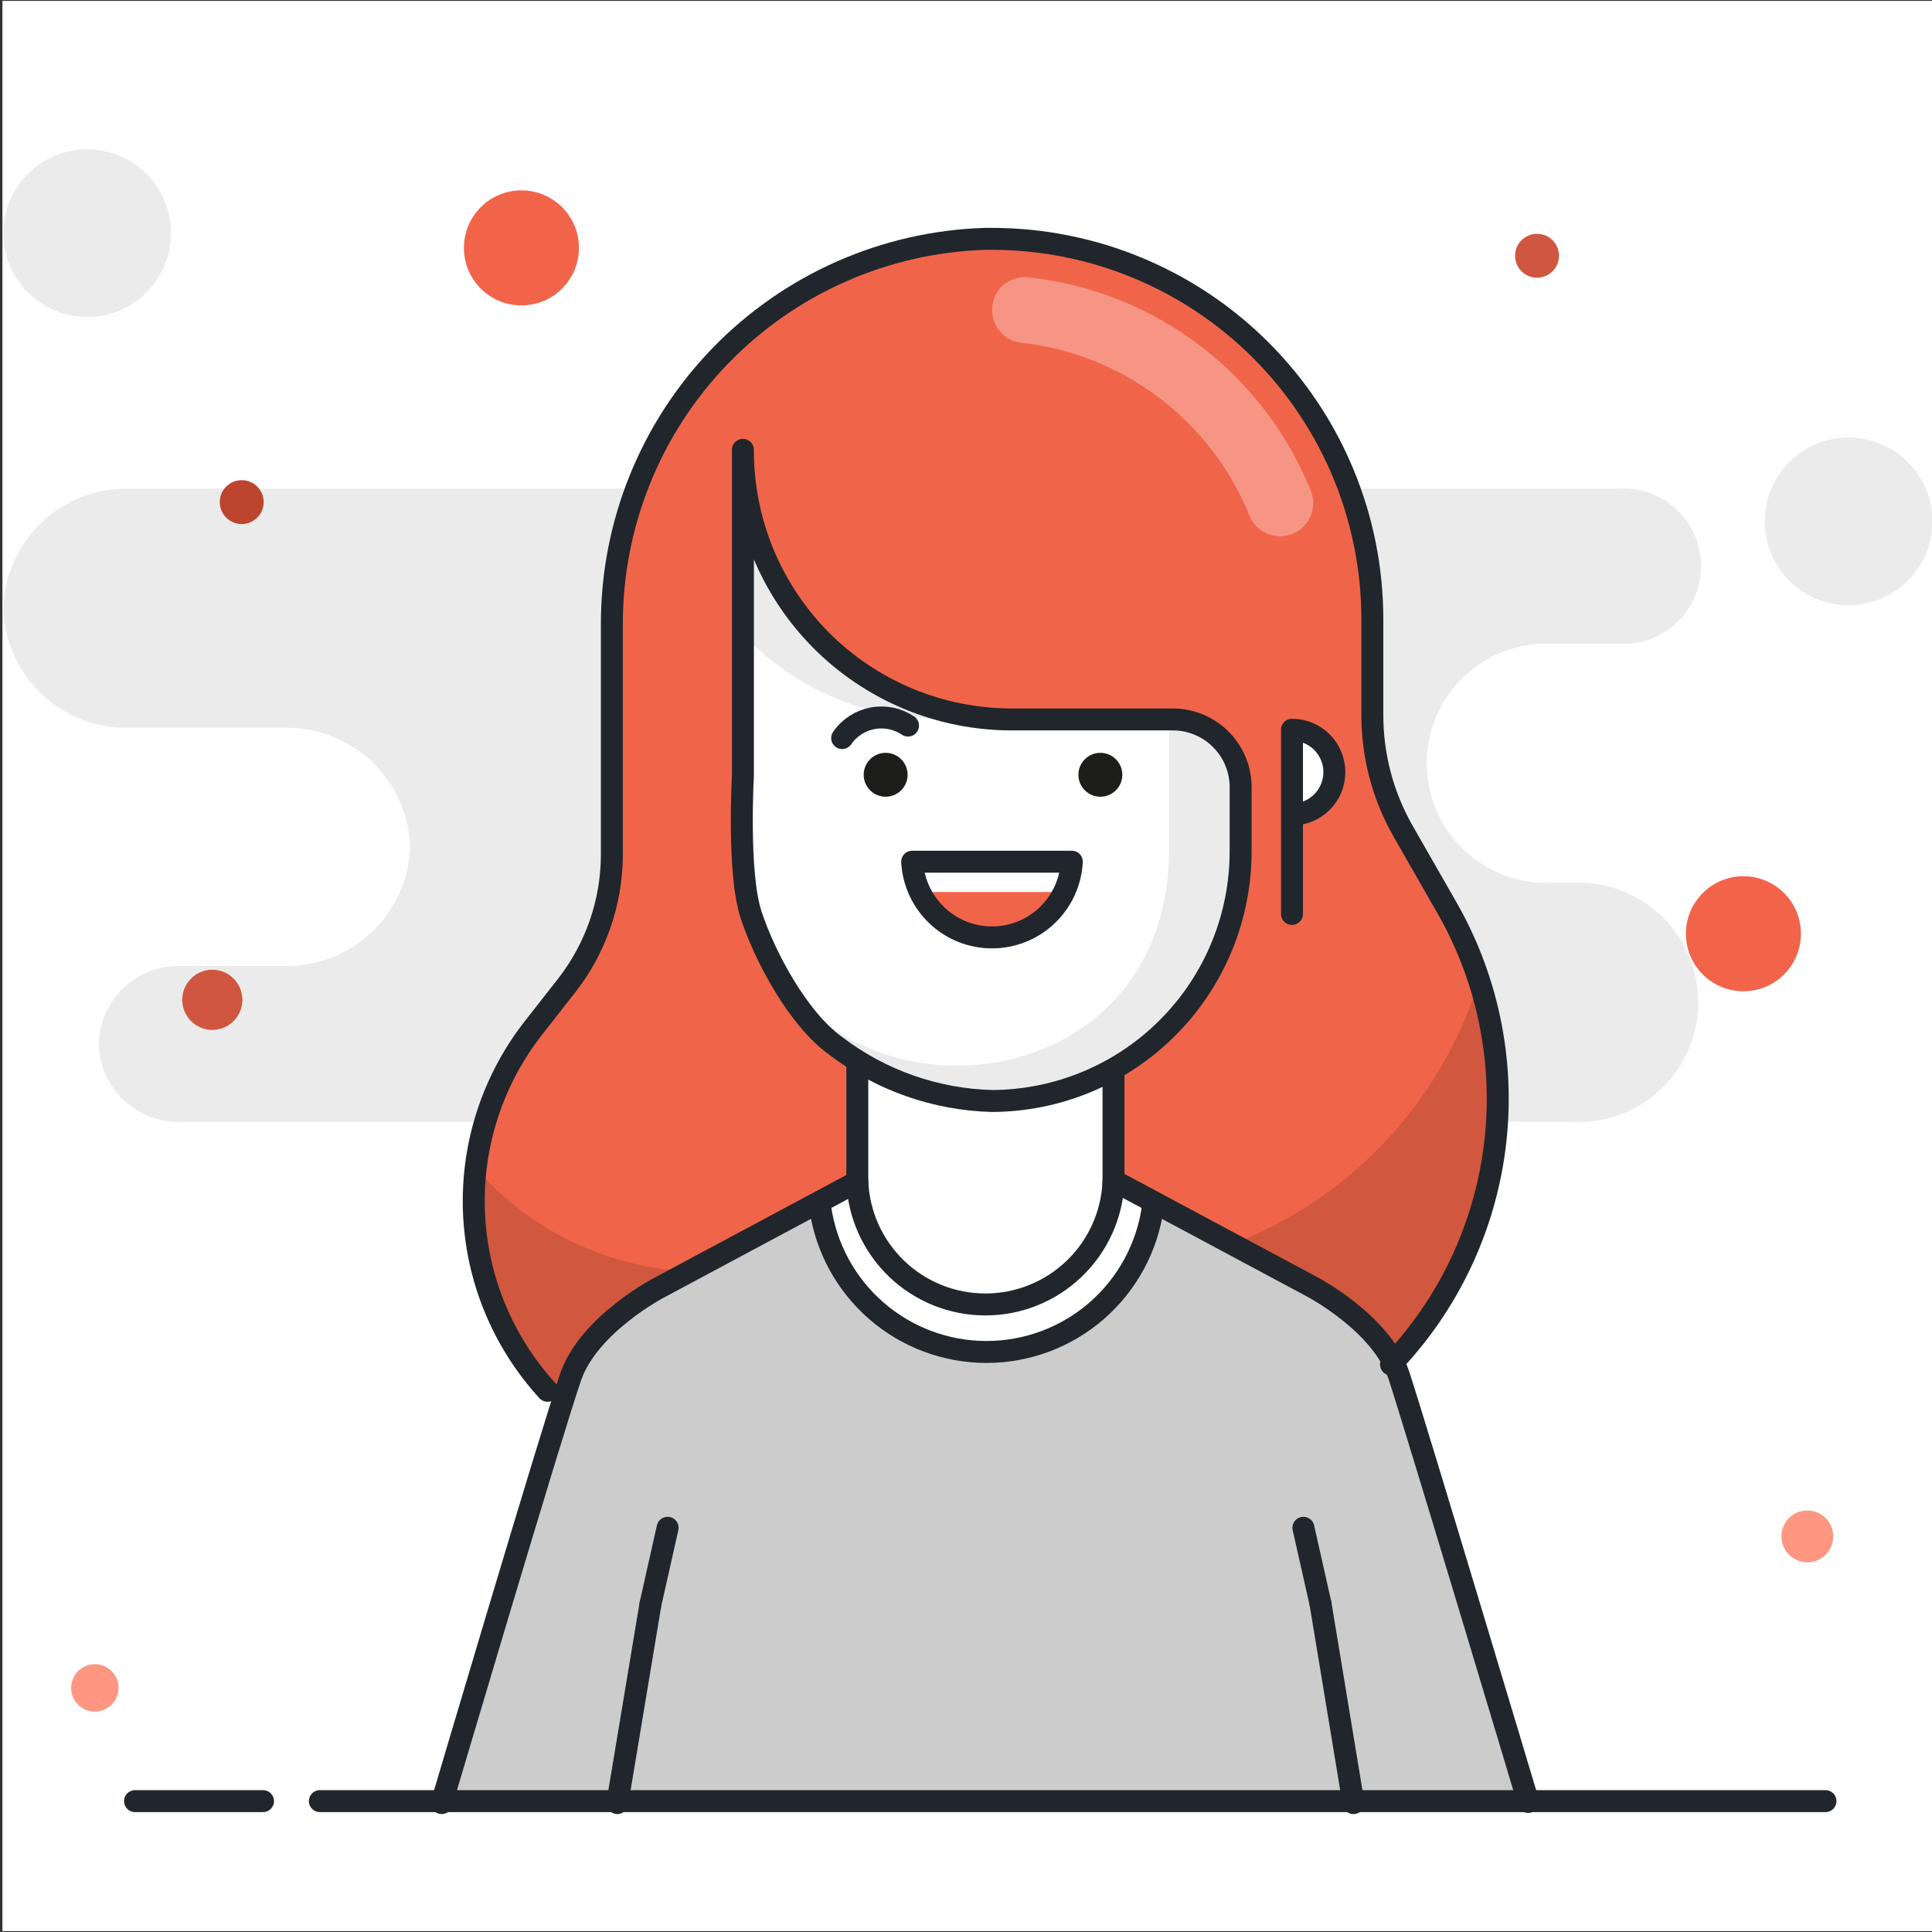 <?xml version="1.0" encoding="UTF-8"?>
<svg xmlns="http://www.w3.org/2000/svg" xmlns:xlink="http://www.w3.org/1999/xlink" width="300pt" height="300pt" viewBox="0 0 300 300" version="1.1">
<rect x="0" y="0" width="300" height="300" fill="#333333" stroke="none"/>
<g id="surface1">
<path style=" stroke:none;fill-rule:nonzero;fill:rgb(100%,100%,100%);fill-opacity:1;" d="M 300.102 0.137 L 0.375 0.137 L 0.375 299.863 L 300.102 299.863 Z M 300.102 0.137 "/>
<path style=" stroke:none;fill-rule:nonzero;fill:rgb(92.157%,92.157%,92.157%);fill-opacity:1;" d="M 240.953 99.953 L 251.184 99.953 C 252.84 100.078 254.504 99.859 256.07 99.312 C 257.641 98.766 259.078 97.898 260.297 96.77 C 261.512 95.641 262.484 94.27 263.148 92.746 C 263.812 91.227 264.156 89.582 264.156 87.922 C 264.156 86.258 263.812 84.617 263.148 83.094 C 262.484 81.57 261.512 80.203 260.297 79.07 C 259.078 77.941 257.641 77.078 256.07 76.527 C 254.504 75.98 252.84 75.762 251.184 75.887 L 20.113 75.887 C 15.055 75.75 10.148 77.625 6.473 81.102 C 2.797 84.578 0.652 89.375 0.512 94.434 C 0.578 96.945 1.141 99.422 2.164 101.715 C 3.191 104.012 4.66 106.082 6.488 107.809 C 8.312 109.535 10.465 110.883 12.816 111.777 C 15.164 112.668 17.668 113.09 20.184 113.012 L 44.047 113.012 C 49.105 112.883 54.008 114.762 57.688 118.234 C 61.367 121.711 63.52 126.5 63.684 131.559 C 63.496 136.598 61.328 141.359 57.652 144.812 C 53.977 148.266 49.086 150.129 44.047 150 L 28.09 150 C 26.453 149.949 24.82 150.227 23.289 150.812 C 21.754 151.398 20.355 152.285 19.168 153.418 C 17.984 154.551 17.035 155.906 16.375 157.41 C 15.719 158.914 15.367 160.531 15.34 162.172 C 15.387 163.797 15.75 165.402 16.414 166.891 C 17.082 168.375 18.031 169.719 19.219 170.836 C 20.402 171.953 21.797 172.824 23.316 173.406 C 24.84 173.984 26.461 174.254 28.09 174.203 L 244.328 174.203 C 246.836 174.312 249.336 173.91 251.68 173.027 C 254.027 172.141 256.168 170.793 257.98 169.059 C 259.789 167.324 261.23 165.242 262.215 162.934 C 263.199 160.629 263.703 158.148 263.703 155.641 C 263.703 153.137 263.199 150.652 262.215 148.348 C 261.23 146.043 259.789 143.961 257.98 142.227 C 256.168 140.492 254.027 139.141 251.68 138.258 C 249.336 137.371 246.836 136.973 244.328 137.078 L 240.922 137.078 C 238.414 137.188 235.914 136.785 233.57 135.902 C 231.223 135.016 229.082 133.668 227.27 131.934 C 225.461 130.199 224.02 128.117 223.035 125.809 C 222.051 123.504 221.547 121.023 221.547 118.516 C 221.547 116.012 222.051 113.527 223.035 111.223 C 224.02 108.918 225.461 106.836 227.27 105.102 C 229.082 103.367 231.223 102.016 233.57 101.133 C 235.914 100.246 238.414 99.848 240.922 99.953 Z M 240.953 99.953 "/>
<path style=" stroke:none;fill-rule:nonzero;fill:rgb(92.157%,92.157%,92.157%);fill-opacity:1;" d="M 287.047 93.988 C 294.238 93.988 300.066 88.156 300.066 80.965 C 300.066 73.773 294.238 67.941 287.047 67.941 C 279.852 67.941 274.023 73.773 274.023 80.965 C 274.023 88.156 279.852 93.988 287.047 93.988 Z M 287.047 93.988 "/>
<path style=" stroke:none;fill-rule:nonzero;fill:rgb(92.157%,92.157%,92.157%);fill-opacity:1;" d="M 13.535 49.227 C 20.727 49.227 26.559 43.398 26.559 36.203 C 26.559 29.012 20.727 23.184 13.535 23.184 C 6.344 23.184 0.512 29.012 0.512 36.203 C 0.512 43.398 6.344 49.227 13.535 49.227 Z M 13.535 49.227 "/>
<path style=" stroke:none;fill-rule:nonzero;fill:rgb(81.961%,34.118%,24.706%);fill-opacity:1;" d="M 117.375 230.316 C 109.148 230.336 101.082 228.035 94.105 223.676 C 87.129 219.316 81.523 213.078 77.93 205.676 C 74.34 198.277 72.906 190.012 73.801 181.832 C 74.691 173.656 77.875 165.895 82.977 159.441 L 88.023 153 C 92.488 147.266 94.945 140.223 95.012 132.953 L 95.012 96.988 C 94.977 81.426 101.012 66.465 111.832 55.277 C 122.656 44.094 137.41 37.57 152.965 37.09 L 154.125 37.09 C 169.766 37.117 184.754 43.344 195.809 54.406 C 206.867 65.469 213.086 80.465 213.102 96.102 L 213.102 111.035 C 213.094 117.238 214.68 123.344 217.703 128.762 L 225 141.512 C 230.031 150.59 232.613 160.824 232.48 171.203 C 232.352 181.582 229.516 191.75 224.258 200.699 C 218.996 209.648 211.496 217.07 202.488 222.238 C 193.484 227.402 183.289 230.129 172.91 230.148 Z M 117.375 230.316 "/>
<path style=" stroke:none;fill-rule:nonzero;fill:rgb(94.118%,39.608%,29.02%);fill-opacity:1;" d="M 73.941 181.465 C 78.324 186.48 83.727 190.504 89.789 193.258 C 95.852 196.016 102.43 197.449 109.09 197.453 L 168.41 197.453 C 182.039 197.449 195.312 193.098 206.305 185.039 C 217.297 176.977 225.434 165.625 229.535 152.625 C 228.383 148.848 226.863 145.195 225 141.715 L 217.875 128.762 C 214.852 123.344 213.266 117.238 213.273 111.035 L 213.273 96.102 C 213.266 88.34 211.727 80.652 208.742 73.484 C 205.762 66.312 201.395 59.805 195.898 54.324 C 190.398 48.844 183.871 44.5 176.691 41.543 C 169.512 38.586 161.82 37.074 154.059 37.09 L 152.898 37.09 C 137.344 37.57 122.586 44.094 111.766 55.277 C 100.945 66.465 94.91 81.426 94.941 96.988 L 94.941 132.953 C 94.914 140.281 92.457 147.391 87.953 153.172 L 82.977 159.477 C 78.008 165.84 74.879 173.445 73.941 181.465 Z M 73.941 181.465 "/>
<path style=" stroke:none;fill-rule:nonzero;fill:rgb(96.471%,58.431%,51.373%);fill-opacity:1;" d="M 203.59 76.328 C 199.977 67.316 193.977 59.457 186.234 53.598 C 178.492 47.734 169.301 44.094 159.648 43.059 C 158.934 42.992 158.215 43.074 157.535 43.297 C 156.855 43.52 156.23 43.879 155.691 44.352 C 155.164 44.828 154.746 45.414 154.465 46.066 C 154.184 46.719 154.043 47.426 154.059 48.137 C 154.047 49.391 154.504 50.602 155.336 51.539 C 156.164 52.477 157.312 53.074 158.559 53.215 C 166.336 54.074 173.738 57.023 179.98 61.746 C 186.223 66.469 191.07 72.793 194.012 80.047 C 194.477 81.219 195.363 82.18 196.496 82.742 C 197.629 83.301 198.93 83.422 200.148 83.078 C 200.844 82.891 201.488 82.559 202.043 82.102 C 202.602 81.645 203.055 81.078 203.375 80.434 C 203.699 79.789 203.883 79.086 203.91 78.367 C 203.941 77.648 203.82 76.93 203.559 76.262 Z M 203.59 76.328 "/>
<path style=" stroke:none;fill-rule:nonzero;fill:rgb(92.157%,92.157%,92.157%);fill-opacity:1;" d="M 192.648 132.172 C 192.656 142.426 188.602 152.27 181.367 159.539 C 174.133 166.812 164.312 170.922 154.059 170.965 C 148.965 170.969 143.922 169.969 139.219 168.02 C 134.516 166.07 130.246 163.211 126.652 159.605 C 123.055 156.004 120.207 151.723 118.27 147.016 C 116.332 142.305 115.344 137.262 115.363 132.172 L 115.363 69.852 C 115.344 75.344 116.41 80.785 118.5 85.863 C 120.59 90.941 123.66 95.559 127.535 99.445 C 131.414 103.336 136.02 106.422 141.09 108.527 C 146.164 110.633 151.602 111.715 157.09 111.715 L 182.215 111.715 C 184.941 111.742 187.547 112.82 189.492 114.727 C 191.438 116.633 192.57 119.219 192.648 121.941 Z M 192.648 132.172 "/>
<path style=" stroke:none;fill-rule:nonzero;fill:rgb(100%,100%,100%);fill-opacity:1;" d="M 115.363 98.453 L 115.363 132.172 C 115.406 133.977 115.59 135.777 115.91 137.559 C 121.227 174.785 176.012 174.785 181.16 137.559 C 181.402 135.738 181.531 133.902 181.535 132.066 L 181.535 111.613 L 145.738 111.613 C 140.043 111.617 134.41 110.453 129.184 108.188 C 123.957 105.926 119.254 102.613 115.363 98.453 Z M 115.363 98.453 "/>
<path style=" stroke:none;fill-rule:nonzero;fill:rgb(100%,100%,100%);fill-opacity:1;" d="M 153.035 202.91 C 158.039 202.91 162.84 200.93 166.391 197.406 C 169.941 193.879 171.953 189.094 171.988 184.09 L 171.988 166.535 C 166.188 169.391 159.867 171.047 153.41 171.41 C 146.586 170.84 139.965 168.793 134.012 165.41 L 134.012 184.09 C 134.008 186.582 134.492 189.047 135.445 191.352 C 136.395 193.652 137.793 195.742 139.555 197.504 C 141.312 199.266 143.406 200.66 145.707 201.613 C 148.008 202.562 150.477 203.051 152.965 203.047 Z M 153.035 202.91 "/>
<path style=" stroke:none;fill-rule:nonzero;fill:rgb(100%,100%,100%);fill-opacity:1;" d="M 153.035 210.035 C 159.359 210.066 165.484 207.801 170.262 203.656 C 175.043 199.508 178.152 193.77 179.012 187.5 L 172.191 183.816 C 172.191 188.844 170.195 193.668 166.641 197.223 C 163.086 200.777 158.266 202.773 153.238 202.773 C 148.211 202.773 143.391 200.777 139.836 197.223 C 136.281 193.668 134.285 188.844 134.285 183.816 L 127.465 187.5 C 128.324 193.695 131.375 199.379 136.066 203.512 C 140.758 207.648 146.781 209.961 153.035 210.035 Z M 153.035 210.035 "/>
<path style=" stroke:none;fill-rule:nonzero;fill:rgb(94.118%,39.608%,29.02%);fill-opacity:1;" d="M 142.738 138.512 C 143.824 140.574 145.449 142.305 147.445 143.508 C 149.441 144.715 151.727 145.352 154.059 145.352 C 156.387 145.352 158.676 144.715 160.668 143.508 C 162.664 142.305 164.293 140.574 165.375 138.512 Z M 142.738 138.512 "/>
<path style=" stroke:none;fill-rule:nonzero;fill:rgb(80%,80%,80%);fill-opacity:1;" d="M 217.398 210.578 C 214.641 206.953 211.16 203.945 207.172 201.75 L 180.34 187.5 C 179.359 194.031 176.066 199.992 171.062 204.301 C 166.055 208.609 159.672 210.977 153.066 210.977 C 146.465 210.977 140.078 208.609 135.074 204.301 C 130.07 199.992 126.777 194.031 125.797 187.5 L 120.137 190.535 L 104.934 242.965 L 88.262 280.09 L 237.547 280.09 Z M 217.398 210.578 "/>
<path style=" stroke:none;fill-rule:nonzero;fill:rgb(80%,80%,80%);fill-opacity:1;" d="M 88.637 210.578 C 91.395 206.957 94.879 203.949 98.863 201.75 L 125.727 187.5 C 126.758 193.992 130.07 199.906 135.07 204.176 C 140.066 208.441 146.426 210.789 153 210.789 C 159.574 210.789 165.934 208.441 170.93 204.176 C 175.93 199.906 179.242 193.992 180.273 187.5 L 185.934 190.535 L 201.137 242.965 L 217.773 280.09 L 68.488 280.09 Z M 88.637 210.578 "/>
<path style=" stroke:none;fill-rule:nonzero;fill:rgb(17.647%,67.059%,40%);fill-opacity:1;" d="M 178.84 187.5 L 172.023 183.816 Z M 178.84 187.5 "/>
<path style=" stroke:none;fill-rule:nonzero;fill:rgb(17.647%,67.059%,40%);fill-opacity:1;" d="M 127.191 187.637 L 134.078 183.953 Z M 127.191 187.637 "/>
<path style=" stroke:none;fill-rule:nonzero;fill:rgb(100%,100%,100%);fill-opacity:1;" d="M 129.137 117.578 C 129.336 116.609 129.73 115.691 130.293 114.875 C 130.855 114.059 131.578 113.367 132.414 112.836 C 133.25 112.305 134.184 111.945 135.164 111.785 C 136.141 111.621 137.141 111.656 138.102 111.887 "/>
<path style=" stroke:none;fill-rule:nonzero;fill:rgb(100%,100%,100%);fill-opacity:1;" d="M 137.523 123.715 C 139.406 123.715 140.934 122.191 140.934 120.309 C 140.934 118.426 139.406 116.898 137.523 116.898 C 135.641 116.898 134.113 118.426 134.113 120.309 C 134.113 122.191 135.641 123.715 137.523 123.715 Z M 137.523 123.715 "/>
<path style=" stroke:none;fill-rule:nonzero;fill:rgb(100%,100%,100%);fill-opacity:1;" d="M 170.863 123.715 C 172.746 123.715 174.273 122.191 174.273 120.309 C 174.273 118.426 172.746 116.898 170.863 116.898 C 168.98 116.898 167.453 118.426 167.453 120.309 C 167.453 122.191 168.98 123.715 170.863 123.715 Z M 170.863 123.715 "/>
<path style=" stroke:none;fill-rule:nonzero;fill:rgb(100%,100%,100%);fill-opacity:1;" d="M 200.625 126.477 C 202.371 126.477 204.043 125.785 205.277 124.551 C 206.512 123.316 207.203 121.645 207.203 119.898 C 207.203 118.152 206.512 116.48 205.277 115.246 C 204.043 114.012 202.371 113.316 200.625 113.316 Z M 200.625 126.477 "/>
<path style="fill:none;stroke-width:1;stroke-linecap:round;stroke-linejoin:round;stroke:rgb(12.549%,14.902%,17.255%);stroke-opacity:1;stroke-miterlimit:4;" d="M 38.079 47.649 C 40.129 49.209 42.616 50.083 45.191 50.15 C 48.198 50.137 51.079 48.932 53.201 46.798 C 55.323 44.666 56.513 41.778 56.51 38.77 L 56.51 35.769 C 56.487 34.971 56.155 34.212 55.584 33.653 C 55.014 33.094 54.249 32.778 53.45 32.77 L 46.08 32.77 C 44.47 32.77 42.875 32.452 41.386 31.835 C 39.899 31.217 38.548 30.312 37.41 29.171 C 36.274 28.031 35.373 26.676 34.76 25.187 C 34.147 23.697 33.834 22.101 33.84 20.49 L 33.84 35.32 C 33.84 35.32 33.59 39.729 34.2 41.63 C 34.81 43.53 36.36 46.43 38.079 47.649 Z M 38.079 47.649 " transform="matrix(3.409,0,0,3.409,0,0)"/>
<path style="fill:none;stroke-width:1;stroke-linecap:round;stroke-linejoin:miter;stroke:rgb(12.549%,14.902%,17.255%);stroke-opacity:1;stroke-miterlimit:4;" d="M 24.94 63.35 C 22.886 61.108 21.696 58.208 21.587 55.171 C 21.477 52.132 22.453 49.154 24.34 46.769 L 25.82 44.88 C 27.13 43.198 27.851 41.132 27.87 39 L 27.87 28.45 C 27.86 23.885 29.63 19.496 32.804 16.215 C 35.979 12.934 40.307 11.021 44.87 10.88 L 45.21 10.88 C 49.798 10.888 54.194 12.714 57.437 15.959 C 60.681 19.204 62.505 23.602 62.51 28.19 L 62.51 32.57 C 62.508 34.39 62.973 36.181 63.86 37.77 L 66 41.51 C 67.826 44.78 68.556 48.55 68.081 52.265 C 67.605 55.981 65.951 59.445 63.36 62.15 " transform="matrix(3.409,0,0,3.409,0,0)"/>
<path style="fill:none;stroke-width:1;stroke-linecap:round;stroke-linejoin:miter;stroke:rgb(12.549%,14.902%,17.255%);stroke-opacity:1;stroke-miterlimit:4;" d="M 52.51 55 C 52.252 56.825 51.344 58.497 49.953 59.706 C 48.56 60.916 46.779 61.582 44.935 61.582 C 43.091 61.582 41.31 60.916 39.917 59.706 C 38.526 58.497 37.618 56.825 37.36 55 " transform="matrix(3.409,0,0,3.409,0,0)"/>
<path style="fill:none;stroke-width:1;stroke-linecap:round;stroke-linejoin:miter;stroke:rgb(12.549%,14.902%,17.255%);stroke-opacity:1;stroke-miterlimit:4;" d="M 39.05 53.82 C 39.112 55.325 39.755 56.749 40.842 57.792 C 41.929 58.836 43.378 59.418 44.885 59.418 C 46.392 59.418 47.841 58.836 48.928 57.792 C 50.016 56.749 50.657 55.325 50.72 53.82 " transform="matrix(3.409,0,0,3.409,0,0)"/>
<path style="fill:none;stroke-width:1;stroke-linecap:round;stroke-linejoin:round;stroke:rgb(12.549%,14.902%,17.255%);stroke-opacity:1;stroke-miterlimit:4;" d="M 38.36 33.62 C 38.684 33.149 39.181 32.825 39.743 32.718 C 40.305 32.612 40.886 32.731 41.36 33.05 " transform="matrix(3.409,0,0,3.409,0,0)"/>
<path style=" stroke:none;fill-rule:nonzero;fill:rgb(11.373%,11.373%,10.588%);fill-opacity:1;" d="M 137.523 123.715 C 139.406 123.715 140.934 122.191 140.934 120.309 C 140.934 118.426 139.406 116.898 137.523 116.898 C 135.641 116.898 134.113 118.426 134.113 120.309 C 134.113 122.191 135.641 123.715 137.523 123.715 Z M 137.523 123.715 "/>
<path style=" stroke:none;fill-rule:nonzero;fill:rgb(11.373%,11.373%,10.588%);fill-opacity:1;" d="M 170.863 123.715 C 172.746 123.715 174.273 122.191 174.273 120.309 C 174.273 118.426 172.746 116.898 170.863 116.898 C 168.98 116.898 167.453 118.426 167.453 120.309 C 167.453 122.191 168.98 123.715 170.863 123.715 Z M 170.863 123.715 "/>
<path style="fill:none;stroke-width:1;stroke-linecap:round;stroke-linejoin:round;stroke:rgb(12.549%,14.902%,17.255%);stroke-opacity:1;stroke-miterlimit:4;" d="M 48.821 39.251 C 48.771 40.181 48.367 41.057 47.691 41.699 C 47.015 42.342 46.117 42.699 45.185 42.699 C 44.252 42.699 43.356 42.342 42.68 41.699 C 42.003 41.057 41.598 40.181 41.55 39.251 Z M 48.821 39.251 " transform="matrix(3.409,0,0,3.409,0,0)"/>
<path style="fill:none;stroke-width:1;stroke-linecap:round;stroke-linejoin:round;stroke:rgb(12.549%,14.902%,17.255%);stroke-opacity:1;stroke-miterlimit:4;" d="M 58.85 37.1 C 59.362 37.1 59.853 36.897 60.215 36.535 C 60.577 36.173 60.78 35.682 60.78 35.17 C 60.78 34.658 60.577 34.168 60.215 33.806 C 59.853 33.443 59.362 33.239 58.85 33.239 L 58.85 41.63 " transform="matrix(3.409,0,0,3.409,0,0)"/>
<path style="fill:none;stroke-width:1;stroke-linecap:round;stroke-linejoin:miter;stroke:rgb(12.549%,14.902%,17.255%);stroke-opacity:1;stroke-miterlimit:4;" d="M 50.72 48.77 L 50.72 53.771 L 59.72 58.59 C 59.72 58.59 62.93 60.25 63.72 62.65 C 64.51 65.05 69.611 82.079 69.611 82.079 " transform="matrix(3.409,0,0,3.409,0,0)"/>
<path style="fill:none;stroke-width:1;stroke-linecap:round;stroke-linejoin:miter;stroke:rgb(12.549%,14.902%,17.255%);stroke-opacity:1;stroke-miterlimit:4;" d="M 60.151 73.059 L 61.65 82.13 " transform="matrix(3.409,0,0,3.409,0,0)"/>
<path style="fill:none;stroke-width:1;stroke-linecap:round;stroke-linejoin:miter;stroke:rgb(12.549%,14.902%,17.255%);stroke-opacity:1;stroke-miterlimit:4;" d="M 59.37 69.59 L 60.151 73.059 " transform="matrix(3.409,0,0,3.409,0,0)"/>
<path style="fill:none;stroke-width:1;stroke-linecap:round;stroke-linejoin:miter;stroke:rgb(12.549%,14.902%,17.255%);stroke-opacity:1;stroke-miterlimit:4;" d="M 39.05 48.4 L 39.05 53.82 L 30.049 58.64 C 30.049 58.64 26.84 60.299 26 62.7 C 25.16 65.101 20.12 82.13 20.12 82.13 " transform="matrix(3.409,0,0,3.409,0,0)"/>
<path style="fill:none;stroke-width:1;stroke-linecap:round;stroke-linejoin:miter;stroke:rgb(12.549%,14.902%,17.255%);stroke-opacity:1;stroke-miterlimit:4;" d="M 29.63 73.059 L 28.12 82.13 " transform="matrix(3.409,0,0,3.409,0,0)"/>
<path style="fill:none;stroke-width:1;stroke-linecap:round;stroke-linejoin:miter;stroke:rgb(12.549%,14.902%,17.255%);stroke-opacity:1;stroke-miterlimit:4;" d="M 30.41 69.59 L 29.63 73.059 " transform="matrix(3.409,0,0,3.409,0,0)"/>
<path style="fill:none;stroke-width:1;stroke-linecap:round;stroke-linejoin:round;stroke:rgb(12.549%,14.902%,17.255%);stroke-opacity:1;stroke-miterlimit:4;" d="M 6.15 82.041 L 11.98 82.041 " transform="matrix(3.409,0,0,3.409,0,0)"/>
<path style="fill:none;stroke-width:1;stroke-linecap:round;stroke-linejoin:round;stroke:rgb(12.549%,14.902%,17.255%);stroke-opacity:1;stroke-miterlimit:4;" d="M 14.57 82.041 L 83.15 82.041 " transform="matrix(3.409,0,0,3.409,0,0)"/>
<path style=" stroke:none;fill-rule:nonzero;fill:rgb(81.569%,33.725%,24.706%);fill-opacity:1;" d="M 238.672 43.125 C 240.555 43.125 242.078 41.598 242.078 39.715 C 242.078 37.832 240.555 36.309 238.672 36.309 C 236.789 36.309 235.262 37.832 235.262 39.715 C 235.262 41.598 236.789 43.125 238.672 43.125 Z M 238.672 43.125 "/>
<path style=" stroke:none;fill-rule:nonzero;fill:rgb(74.118%,27.059%,18.039%);fill-opacity:1;" d="M 37.535 81.375 C 39.418 81.375 40.941 79.848 40.941 77.965 C 40.941 76.082 39.418 74.559 37.535 74.559 C 35.652 74.559 34.125 76.082 34.125 77.965 C 34.125 79.848 35.652 81.375 37.535 81.375 Z M 37.535 81.375 "/>
<path style=" stroke:none;fill-rule:nonzero;fill:rgb(94.51%,39.216%,29.02%);fill-opacity:1;" d="M 270.715 153.922 C 275.648 153.922 279.648 149.922 279.648 144.988 C 279.648 140.055 275.648 136.059 270.715 136.059 C 265.781 136.059 261.785 140.055 261.785 144.988 C 261.785 149.922 265.781 153.922 270.715 153.922 Z M 270.715 153.922 "/>
<path style=" stroke:none;fill-rule:nonzero;fill:rgb(94.51%,39.216%,29.02%);fill-opacity:1;" d="M 80.965 47.422 C 85.898 47.422 89.898 43.422 89.898 38.488 C 89.898 33.555 85.898 29.559 80.965 29.559 C 76.031 29.559 72.035 33.555 72.035 38.488 C 72.035 43.422 76.031 47.422 80.965 47.422 Z M 80.965 47.422 "/>
<path style=" stroke:none;fill-rule:nonzero;fill:rgb(81.569%,33.725%,24.706%);fill-opacity:1;" d="M 32.965 159.922 C 35.547 159.922 37.637 157.828 37.637 155.25 C 37.637 152.672 35.547 150.578 32.965 150.578 C 30.387 150.578 28.297 152.672 28.297 155.25 C 28.297 157.828 30.387 159.922 32.965 159.922 Z M 32.965 159.922 "/>
<path style=" stroke:none;fill-rule:nonzero;fill:rgb(100%,58.824%,50.98%);fill-opacity:1;" d="M 14.727 265.773 C 16.762 265.773 18.41 264.125 18.41 262.09 C 18.41 260.059 16.762 258.41 14.727 258.41 C 12.695 258.41 11.047 260.059 11.047 262.09 C 11.047 264.125 12.695 265.773 14.727 265.773 Z M 14.727 265.773 "/>
<path style=" stroke:none;fill-rule:nonzero;fill:rgb(100%,58.824%,50.98%);fill-opacity:1;" d="M 280.637 242.59 C 282.859 242.59 284.66 240.789 284.66 238.566 C 284.66 236.348 282.859 234.547 280.637 234.547 C 278.414 234.547 276.613 236.348 276.613 238.566 C 276.613 240.789 278.414 242.59 280.637 242.59 Z M 280.637 242.59 "/>
</g>
</svg>
